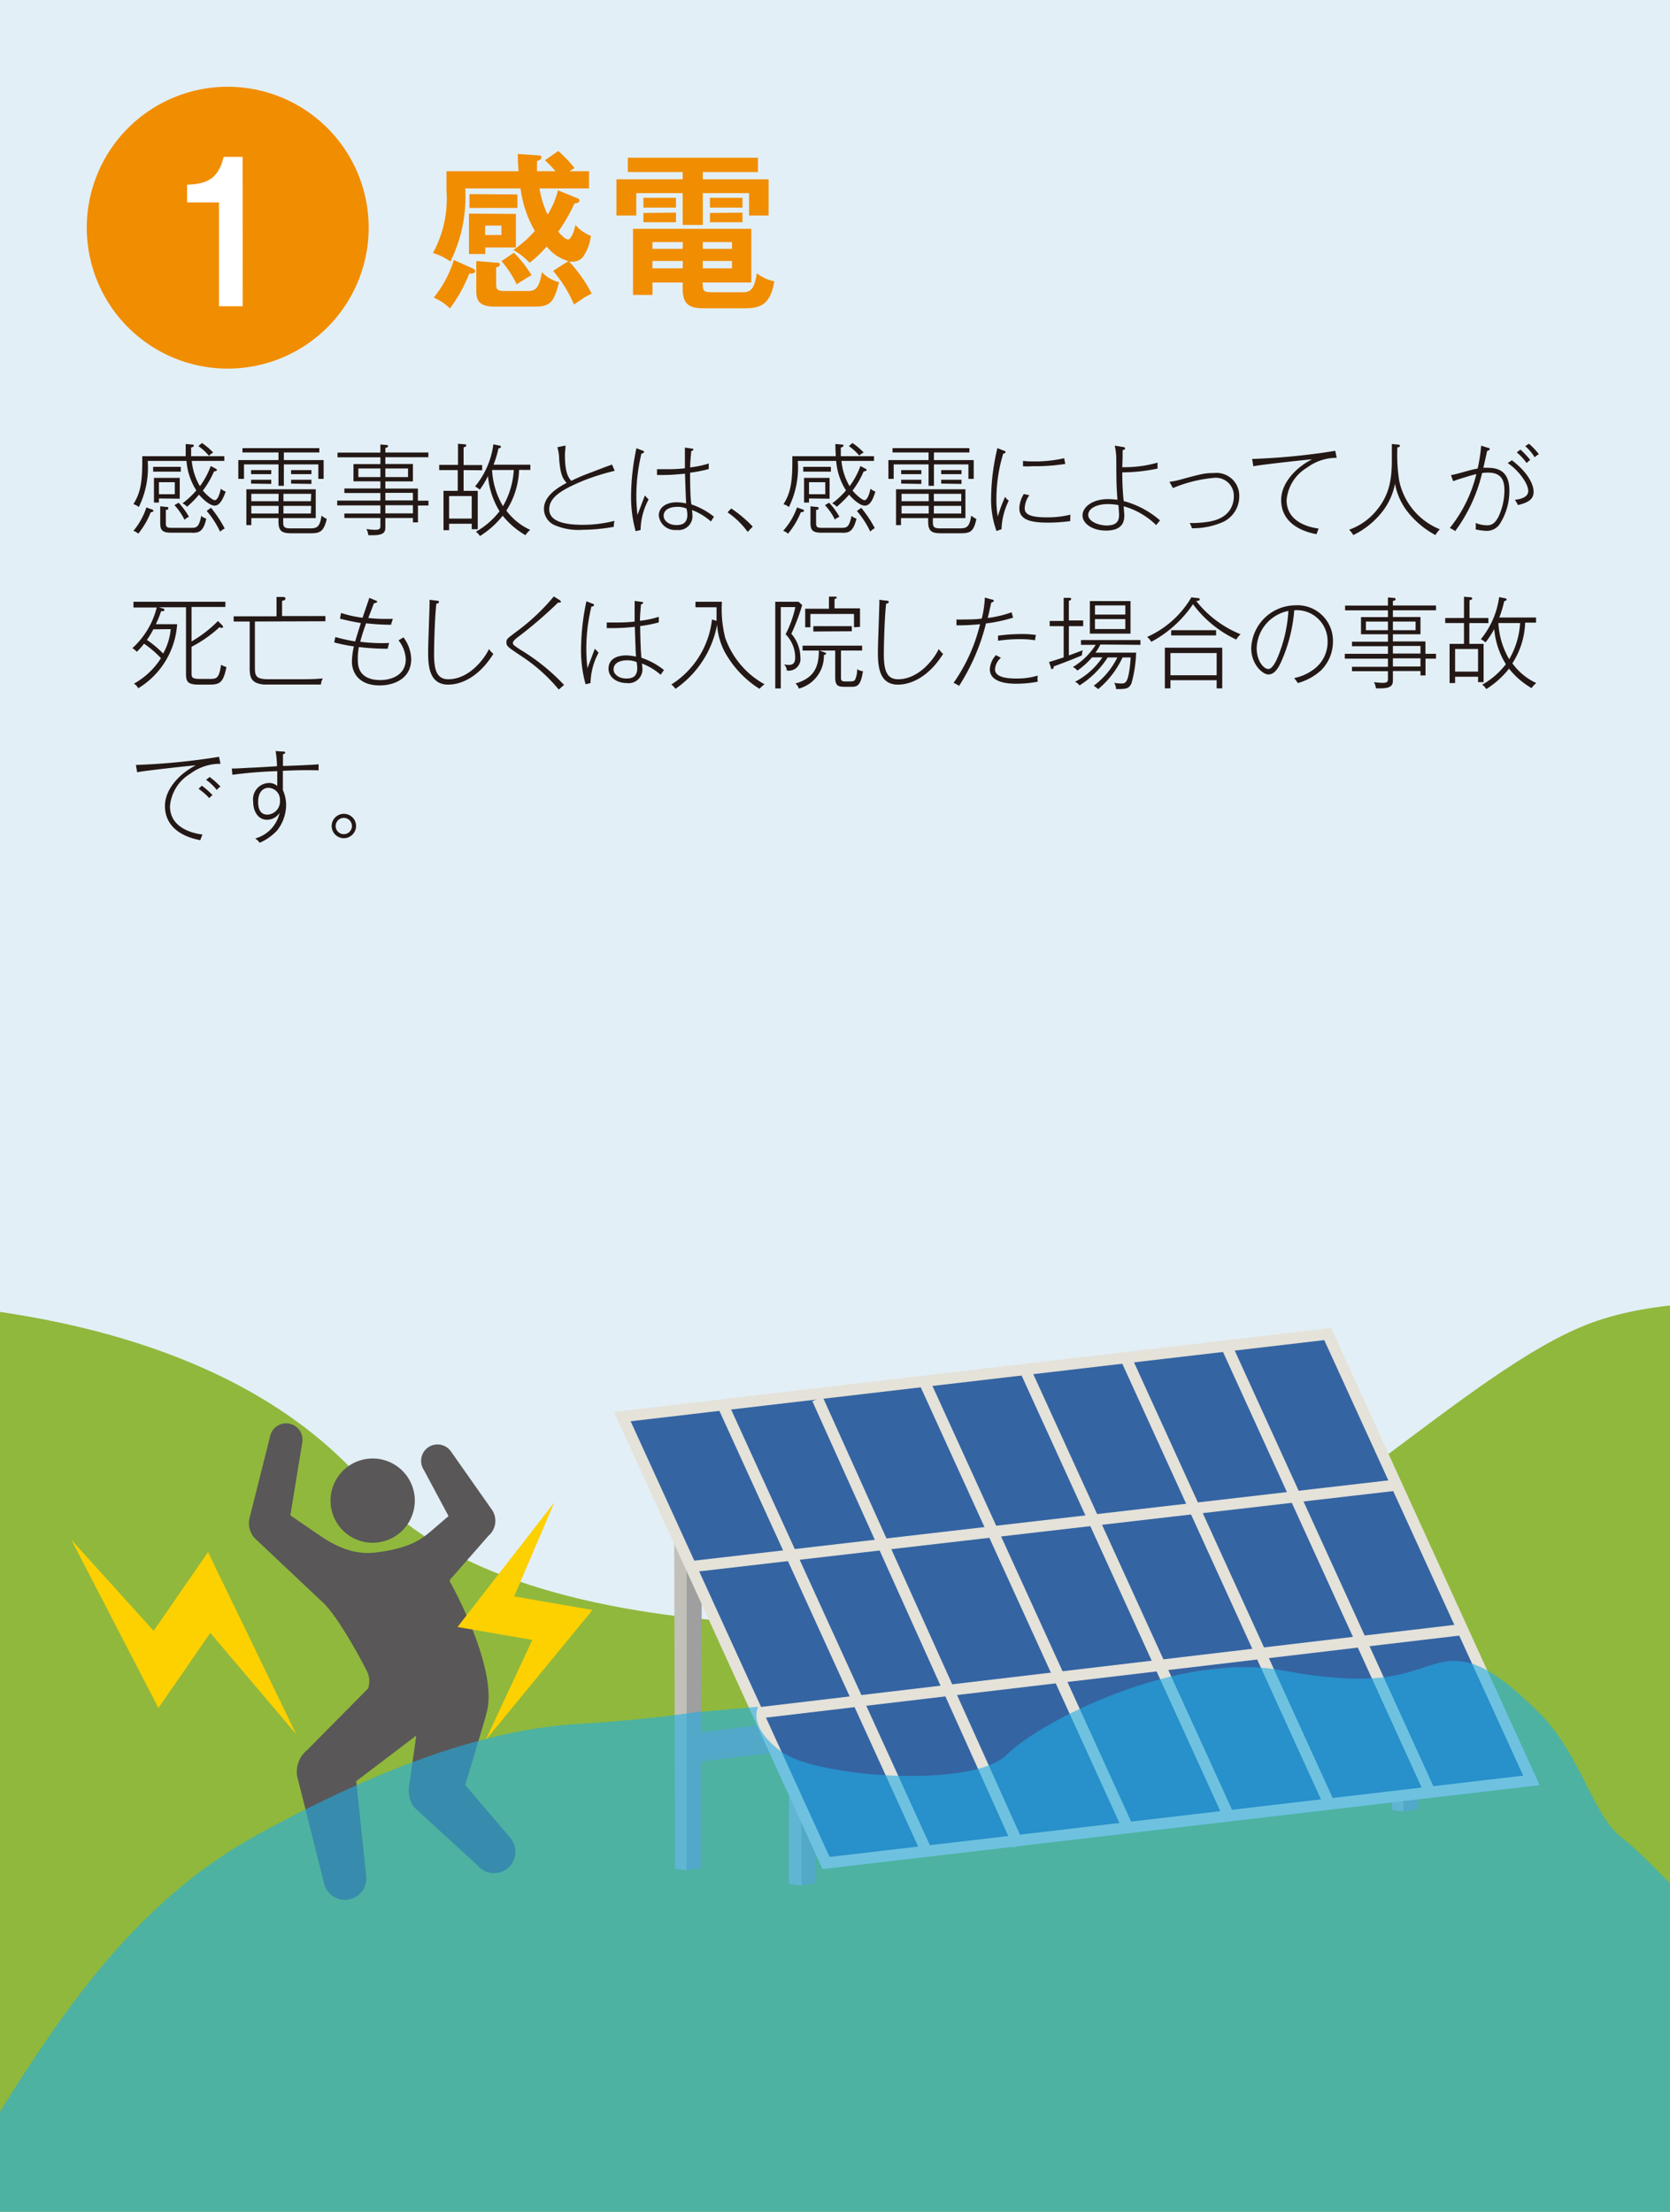 <svg xmlns="http://www.w3.org/2000/svg" xmlns:xlink="http://www.w3.org/1999/xlink" width="205.33" height="272" viewBox="0 0 205.33 272"><defs><style>.a{fill:#e3eff6;}.b{clip-path:url(#a);}.c{fill:#90b83d;}.d{fill:#9e9f9e;}.e{fill:#c1c1ba;}.f{fill:#3564a2;}.g{fill:#e4e2d9;}.h{fill:#595757;}.i{fill:#20aee5;opacity:0.6;}.j{fill:#fdd000;}.k{fill:#f18d00;}.l{fill:#fff;}.m{fill:#231815;}</style><clipPath id="a"><rect class="a" width="205.33" height="272"/></clipPath></defs><title>booklet56_safety_photo1</title><rect class="a" width="205.33" height="272"/><g class="b"><path class="c" d="M-17.31,159.82c8,.47,43.75.94,62.56,23.05s74.79,17.87,94.08,13.64,40.92-28.22,56.44-33.87,41.39,0,41.39,0V307.05H-14.48Z"/><polygon class="d" points="86.22 229.71 84.42 230 83 229.81 82.94 183.34 86.3 182.94 86.22 229.71"/><polygon class="d" points="96.03 215.42 85.12 216.75 84.79 213.2 95.69 211.87 96.03 215.42"/><polygon class="e" points="82.88 182.53 84.42 182.53 84.42 230.01 83 229.81 82.88 182.53"/><polygon class="d" points="100.34 231.56 98.54 231.85 97 231.66 97 184.91 100.42 184.52 100.34 231.56"/><polygon class="e" points="97 184.11 98.54 184.11 98.54 231.88 97 231.68 97 184.11"/><polygon class="d" points="174.36 222.49 172.56 222.78 171.14 222.59 171.08 199.15 174.45 198.76 174.36 222.49"/><polygon class="e" points="171.03 198.34 172.56 198.34 172.56 222.78 171.14 222.59 171.03 198.34"/><polygon class="f" points="188.27 218.95 101.55 229.1 76.52 174.21 163.24 164.06 188.27 218.95"/><path class="g" d="M101.13,229.85l-.21-.46L75.5,173.63l88.17-10.32.2.46,25.43,55.76ZM77.54,174.78,102,228.36l85.28-10L162.82,164.8Z"/><rect class="g" x="84.81" y="186.96" width="86.83" height="1.38" transform="translate(-20.73 15.99) rotate(-6.6)"/><rect class="g" x="93.01" y="204.84" width="86.95" height="1.38" transform="translate(-23.2 17.46) rotate(-6.75)"/><rect class="g" x="100.75" y="170.19" width="1.38" height="60.33" transform="translate(-73.99 60.15) rotate(-24.52)"/><rect class="g" x="113.14" y="168.74" width="1.38" height="60.33" transform="matrix(0.91, -0.41, 0.41, 0.91, -72.26, 65.15)"/><rect class="g" x="125.52" y="167.29" width="1.38" height="60.33" transform="translate(-70.54 70.16) rotate(-24.51)"/><rect class="g" x="137.91" y="165.84" width="1.38" height="60.33" transform="translate(-68.84 75.18) rotate(-24.52)"/><rect class="g" x="150.29" y="164.39" width="1.38" height="60.33" transform="translate(-67.1 80.16) rotate(-24.51)"/><rect class="g" x="162.68" y="162.94" width="1.38" height="60.33" transform="translate(-65.39 85.17) rotate(-24.51)"/><path class="h" d="M51,184.54a5.18,5.18,0,1,1-5.18-5.18A5.18,5.18,0,0,1,51,184.54Z"/><path class="h" d="M55.15,186.44l-3.06-5.71a2,2,0,0,1,3.41-2.16l5,7.12a2.41,2.41,0,0,1-.43,3.16l-4.59,5.24a.35.35,0,0,0-.1.53c.39.67,6,10.95,4.41,16.13v0c0,.23-2.6,8.76-2.6,8.76l5.59,6.55a2.63,2.63,0,0,1-4.08,3.32l-7.83-7.18a3.57,3.57,0,0,1-.53-2.77l.84-6-7.38,5.61L45,230.54a2.63,2.63,0,0,1-5.15,1.06l-3.31-13.15a3.44,3.44,0,0,1,1.23-3.24l7.49-7.57A2.8,2.8,0,0,0,45,205.3c-1.18-2.36-3.86-7-5.38-8.31l-8.25-7.78a2.73,2.73,0,0,1-.72-2.39l2.56-10.19a2,2,0,0,1,3.94.84l-1.45,8.88,3.57,2.45c2.34,1.61,4.48,2.4,6.9,2.12,4.41-.53,5.76-1.76,6.79-2.6Z"/><path class="i" d="M-7,270.83c10.35-16,19.76-34.81,38.57-45.16S62.66,212.5,71.12,212s14.11-1.41,14.11-1.41l8-.7s-1.45,2.31,2.81,5.5,23.54,4.61,27.77.38,21.17-12.71,33.87-10.35,15.52,0,19.29-.94,7,.94,12.23,6.11,6.58,12.7,10.34,15.52S210.35,237.9,216,239.78s8,2.83,8,2.83v60.2H-9.31Z"/><polygon class="j" points="68.15 184.77 56.25 200.08 65.45 201.67 59.71 213.99 72.85 197.99 63.22 196.32 68.15 184.77"/><polygon class="j" points="8.76 189.34 19.48 210.04 25.86 200.81 36.42 213.27 25.58 190.87 18.89 200.55 8.76 189.34"/></g><path class="k" d="M45.33,28A17.33,17.33,0,1,1,28,10.67,17.33,17.33,0,0,1,45.33,28Z"/><path class="l" d="M29.84,37.66H26.92V24.89H23V22.72c2.19-.12,3.8-.49,4.5-3.43h2.33Z"/><path class="k" d="M69.89,32.11a5.1,5.1,0,0,1-2.67-1.8,13.45,13.45,0,0,1-2.11,2,8.18,8.18,0,0,0-2-1.57,14.08,14.08,0,0,0,2.65-2.34A14,14,0,0,1,64,23.17H57.2a18,18,0,0,1-1.82,9,6.92,6.92,0,0,0-2.15-1.06A13.84,13.84,0,0,0,54.9,23.5V21.06h8.86c-.08-.93-.08-1.47-.1-2.13l2.55.18c.16,0,.35,0,.35.25s-.17.29-.54.46c0,.74,0,.95,0,1.24H68.3A12.91,12.91,0,0,0,67,19.71l1.64-1.14a16,16,0,0,1,2,2.09l-.62.4h2.4v2.11H66.33a12.23,12.23,0,0,0,1,3.23,10.13,10.13,0,0,0,1.27-3l2.44,1c.08,0,.21.15.21.27s-.15.33-.62.35a21,21,0,0,1-2,3.48c.19.21.85.95,1.22.95s.79-1.11.89-1.8A4.62,4.62,0,0,0,72.65,29a5.64,5.64,0,0,1-1,2.63,1.57,1.57,0,0,1-1.22.54,2.47,2.47,0,0,1-.46,0,17.29,17.29,0,0,1,2.78,3.94,9.8,9.8,0,0,0-1.06.58l-1.12.76A15.49,15.49,0,0,0,68,33.31ZM58.09,33c.13.06.33.17.33.37s-.31.29-.72.27a18.44,18.44,0,0,1-2.38,4.29,6.12,6.12,0,0,0-2-1.33,13.51,13.51,0,0,0,2.48-4.63Zm5.34-6.69v4.12H59.66v.81h-2V26.27Zm.19-2.4v1.66h-5.9V23.87ZM61,32.3c.27,0,.46,0,.46.25s-.34.29-.46.33v2c0,.76.12.91,1.18.91h2.69c.91,0,1.41-.25,1.76-2.32a4.35,4.35,0,0,0,2.11,1.24c-.64,2.38-1,3-3,3h-4.9c-2.18,0-2.28-1-2.28-2.11v-3.5Zm-1.35-4.56V28.9h2V27.74Zm3.54,3.34a15,15,0,0,1,2.16,2.75c-.58.35-1.39.83-1.82,1.14a12.92,12.92,0,0,0-1.87-2.86Z"/><path class="k" d="M86.41,22.05H94.5V26.5H92.1V23.75H86.41v3.91H83.94V23.75H78.23V26.5H75.79V22.05h8.15v-.89H77.19V19.4h16v1.76H86.41Zm0,13c0,.83.26.89,1.24.89h3.5c.87,0,1.57,0,1.9-2.34a5.22,5.22,0,0,0,2.15,1c-.51,3.14-2,3.31-3.78,3.31H86.86c-1.51,0-2.92,0-2.92-2.36v-.81H80.22v1.53H77.83V28.14H92.37v6.6h-6Zm-3.3-10.72v1.2h-4v-1.2Zm0,1.82v1.18h-4V26.19Zm.85,3.62H80.22v.83h3.72Zm0,2.32H80.22V33h3.72Zm2.45-1.49H90v-.83h-3.6Zm0,2.4H90v-.91h-3.6Zm4.88-8.67v1.2h-4v-1.2Zm0,1.82v1.18h-4V26.19Z"/><path class="m" d="M18.53,63A9.89,9.89,0,0,1,17,65.63a1.75,1.75,0,0,0-.59-.35A8.8,8.8,0,0,0,18,62.4l.62.23c.11,0,.24.1.24.2S18.65,63,18.53,63Zm7.87-.82c-.59,0-1.45-.77-1.93-1.35A13.53,13.53,0,0,1,23,62.32a1.77,1.77,0,0,0-.56-.42,11,11,0,0,0,1.7-1.59,7.8,7.8,0,0,1-1.21-3.63H18.16a11,11,0,0,1-1.09,5.67A1.91,1.91,0,0,0,16.4,62c.75-1.22,1.09-2.35,1.09-5.12V56.1h5.34c0-.32,0-.68,0-1.5l.78.07c.08,0,.22,0,.22.13s-.19.2-.33.24c0,.37,0,.64,0,1.06h4.08v.58h-4a7.49,7.49,0,0,0,1,3.11,9.74,9.74,0,0,0,1.33-2.48l.59.31c.12.06.17.1.17.19s-.19.16-.36.16a10.75,10.75,0,0,1-1.37,2.36c.49.58,1.2,1.18,1.47,1.18s.54-.48.74-1.41a1.85,1.85,0,0,0,.6.35C27.42,61.39,27,62.18,26.4,62.18ZM18.83,58v-.59h3.4V58Zm.71,3.3v.5h-.61V58.77H22.1v2.56Zm1.95-2H19.54v1.48h1.95Zm2.09,6.21H21.05c-1.18,0-1.35-.39-1.35-1.25v-2l.71.08c.16,0,.29,0,.29.18s-.2.17-.31.18v1.66c0,.48.18.55.71.55h2.53c.61,0,.86-.22,1.12-1.48a1.28,1.28,0,0,0,.61.34C25,65.52,24.32,65.52,23.58,65.52Zm-.9-1.6a7.55,7.55,0,0,0-1.23-1.79l.51-.3a9,9,0,0,1,1.27,1.73A2.28,2.28,0,0,0,22.68,63.92Zm3-7.87a6.49,6.49,0,0,0-1.29-1.18l.44-.38a7.93,7.93,0,0,1,1.38,1.17A2.08,2.08,0,0,0,25.7,56.05Zm1.37,9.32a11.19,11.19,0,0,0-1.64-2.53l.53-.39A14.88,14.88,0,0,1,27.63,65,2.41,2.41,0,0,0,27.07,65.37Z"/><path class="m" d="M39.14,58.89V57.11H34.9v2.63h-.66V57.11H30v1.78H29.3V56.58h4.94v-.94H29.81v-.53h9.45v.53H34.9v.94h4.89v2.31Zm-1.27,6.69H35.93c-1.18,0-1.69-.17-1.69-1.44v-.43H30.9v.87h-.61V60.17h8.53v3.54h-4v.55c0,.66.28.72,1.06.72h2c1,0,1.43,0,1.65-1.57a3.15,3.15,0,0,0,.65.41C39.75,65.58,39.23,65.58,37.87,65.58Zm-7-7.27v-.5h2.48v.5Zm0,1.16V59h2.48v.51Zm3.39,1.26H30.9v.91h3.34Zm0,1.48H30.9v.94h3.34Zm4-1.48H34.85v.91h3.37Zm0,1.48H34.85v.94h3.37Zm-2.47-3.9v-.5h2.5v.5Zm0,1.16V59h2.5v.51Z"/><path class="m" d="M51.39,62.17v2.07h-.62V63.7H47.38v1c0,.6,0,1.12-1.53,1.12h-.56a2.25,2.25,0,0,0-.24-.77,5.35,5.35,0,0,0,1.13.1c.59,0,.59-.23.59-.56V63.7H42.34v-.55h4.43v-1H41.46v-.59h5.31v-.93H42.34v-.56h4.43v-.88H43.46V57.07h3.31v-.83H41.5v-.58h5.27v-1l.7.06c.08,0,.24,0,.24.14s-.16.19-.33.22v.57h5.29v.58H47.38v.83h3.39v2.14H47.38v.88h4v1.49h1.3v.59Zm-4.62-4.56H44.06v1.06h2.71Zm3.4,0H47.38v1.06h2.79Zm.6,3H47.38v.93h3.39Zm0,1.52H47.38v1h3.39Z"/><path class="m" d="M57,57.81v2.55h1.74v4.72H58v-.67H55.22v.79h-.69V60.36h1.75V57.81H54v-.64h2.31v-2.6l.7.06c.15,0,.32,0,.32.16S57.06,55,57,55v2.19h2.28v.64ZM58,61H55.22v2.77H58Zm6.59,4.8a9.81,9.81,0,0,1-2.78-2.38,11,11,0,0,1-2.8,2.5,1.84,1.84,0,0,0-.5-.53,9.62,9.62,0,0,0,2.91-2.52A9.9,9.9,0,0,1,60,58.54,11.47,11.47,0,0,1,59,60.21a4.18,4.18,0,0,0-.59-.39,10.18,10.18,0,0,0,2.25-5.18l.72.15c.11,0,.21.08.21.17s-.18.17-.31.19a11.77,11.77,0,0,1-.6,2h4.53v.64H63.82a9.84,9.84,0,0,1-1.56,5,7.52,7.52,0,0,0,2.93,2.37A2.66,2.66,0,0,0,64.62,65.8Zm-4.09-8a9.83,9.83,0,0,0,1.34,4.45,10,10,0,0,0,1.33-4.45Z"/><path class="m" d="M72,59c-3,1.21-4.47,2.17-4.47,3.63,0,1.67,2.37,1.91,4.14,1.91a15.65,15.65,0,0,0,3.88-.49,4.24,4.24,0,0,0-.09.74,22.21,22.21,0,0,1-3.8.36,7.4,7.4,0,0,1-3.56-.61,2.21,2.21,0,0,1-1.22-1.9c0-.77.26-1.94,2.79-3.26-.66-.67-.8-1.55-.92-2.92A5.23,5.23,0,0,0,68.53,55l1-.21c0,.41-.07.91-.07,1.11,0,2.25.41,2.8.78,3.23a23.94,23.94,0,0,1,2.35-1c.7-.27,2-.77,2.66-1l.33.77A28.06,28.06,0,0,0,72,59Z"/><path class="m" d="M78.76,65.18l-.61.14a16,16,0,0,1-.56-4.41,29.06,29.06,0,0,1,.66-5.79l.77.3s.16,0,.16.16-.2.17-.31.19A22.11,22.11,0,0,0,78.24,61c0,.85.06,1.54.13,2.32.13-.29.61-1.58.92-2.39,0,0,.28.32.46.49A8.22,8.22,0,0,0,78.76,65.18Zm8.65-1.05a7.55,7.55,0,0,0-2.33-1.41,6.33,6.33,0,0,1,.06.78,1.7,1.7,0,0,1-1.93,1.67A2,2,0,0,1,81,63.39c0-1,.93-1.62,2.18-1.62a5.63,5.63,0,0,1,1.19.14c-.06-.58-.12-3-.15-3.66-.84.08-1.68.16-2.54.16-.38,0-.63,0-.9,0V57.7c.38,0,.79,0,1.43,0a18,18,0,0,0,2-.11c0-.15,0-.87,0-2.55l.88.13c.11,0,.17.06.17.12s-.19.18-.28.19c0,.35-.1.9-.13,2A12.12,12.12,0,0,0,87.14,57v.68a16.37,16.37,0,0,1-2.29.45c0,.55,0,3.11.16,3.9a9,9,0,0,1,2.78,1.52A6.08,6.08,0,0,0,87.41,64.13Zm-3-1.59a2.69,2.69,0,0,0-1.12-.21c-.2,0-1.69,0-1.69,1.12,0,.55.6,1.12,1.55,1.12.54,0,1.36-.09,1.36-1.26A4,4,0,0,0,84.41,62.54Z"/><path class="m" d="M91.93,65.41A10.27,10.27,0,0,0,89.45,63l.46-.47a15.56,15.56,0,0,1,2.64,2.23Z"/><path class="m" d="M98.46,63a9.89,9.89,0,0,1-1.57,2.63,1.69,1.69,0,0,0-.6-.35A8.66,8.66,0,0,0,98,62.4l.62.23c.11,0,.24.1.24.2S98.58,63,98.46,63Zm7.87-.82c-.59,0-1.45-.77-1.93-1.35a13.53,13.53,0,0,1-1.52,1.49,1.77,1.77,0,0,0-.56-.42,11,11,0,0,0,1.7-1.59,7.8,7.8,0,0,1-1.21-3.63H98.09A11,11,0,0,1,97,62.35a1.91,1.91,0,0,0-.67-.34c.75-1.22,1.09-2.35,1.09-5.12V56.1h5.34c0-.32-.05-.68-.05-1.5l.78.07c.08,0,.22,0,.22.13s-.19.2-.33.24c0,.37,0,.64,0,1.06h4.08v.58h-4a7.49,7.49,0,0,0,1,3.11,9.74,9.74,0,0,0,1.33-2.48l.58.31c.13.06.18.1.18.19s-.19.16-.36.16a10.75,10.75,0,0,1-1.37,2.36c.49.58,1.2,1.18,1.47,1.18s.54-.48.74-1.41a1.85,1.85,0,0,0,.6.35C107.34,61.39,107,62.18,106.33,62.18ZM98.76,58v-.59h3.4V58Zm.71,3.3v.5h-.61V58.77H102v2.56Zm2-2h-2v1.48h2Zm2.09,6.21H101c-1.18,0-1.35-.39-1.35-1.25v-2l.71.08c.16,0,.29,0,.29.18s-.2.17-.31.18v1.66c0,.48.18.55.71.55h2.53c.61,0,.86-.22,1.12-1.48a1.28,1.28,0,0,0,.61.34C104.88,65.52,104.25,65.52,103.51,65.52Zm-.9-1.6a7.55,7.55,0,0,0-1.23-1.79l.51-.3a9,9,0,0,1,1.27,1.73A2.28,2.28,0,0,0,102.61,63.92Zm3-7.87a6.49,6.49,0,0,0-1.29-1.18l.44-.38a7.93,7.93,0,0,1,1.38,1.17A1.92,1.92,0,0,0,105.63,56.05ZM107,65.37a11.19,11.19,0,0,0-1.64-2.53l.53-.39a14.88,14.88,0,0,1,1.67,2.5A2.41,2.41,0,0,0,107,65.37Z"/><path class="m" d="M119.07,58.89V57.11h-4.24v2.63h-.66V57.11h-4.29v1.78h-.65V56.58h4.94v-.94h-4.43v-.53h9.45v.53h-4.36v.94h4.89v2.31Zm-1.27,6.69h-2c-1.17,0-1.68-.17-1.68-1.44v-.43h-3.34v.87h-.61V60.17h8.53v3.54h-4v.55c0,.66.28.72,1.06.72h2c1,0,1.43,0,1.65-1.57a3.35,3.35,0,0,0,.64.41C119.68,65.58,119.16,65.58,117.8,65.58Zm-7-7.27v-.5h2.48v.5Zm0,1.16V59h2.48v.51Zm3.39,1.26h-3.34v.91h3.34Zm0,1.48h-3.34v.94h3.34Zm4-1.48h-3.37v.91h3.37Zm0,1.48h-3.37v.94h3.37Zm-2.47-3.9v-.5h2.5v.5Zm0,1.16V59h2.5v.51Z"/><path class="m" d="M123.14,65.08l-.62.22a11.42,11.42,0,0,1-.66-4.19,27.34,27.34,0,0,1,.77-6l.76.3c.12,0,.24.1.24.19s-.07.15-.28.18a19.19,19.19,0,0,0-.84,5.51,12.11,12.11,0,0,0,.17,2.23,17.6,17.6,0,0,1,.9-2.42,1.56,1.56,0,0,0,.45.47A8.48,8.48,0,0,0,123.14,65.08Zm8.45-1a19.77,19.77,0,0,1-2.78.19c-2.06,0-3.48-.34-3.48-1.76a3.5,3.5,0,0,1,.55-1.76l.68.15a2.94,2.94,0,0,0-.57,1.6c0,.69.56,1.12,2.68,1.12a11.69,11.69,0,0,0,2.94-.33C131.59,63.7,131.59,63.8,131.59,64.07Zm-4.73-6.74a9.36,9.36,0,0,1-1.08,0v-.66a9.52,9.52,0,0,0,1.15.06,16,16,0,0,0,3.91-.39l.14.7A23.7,23.7,0,0,1,126.86,57.33Z"/><path class="m" d="M142.16,64.58a9.3,9.3,0,0,0-4-2.32c0,.17.08.94.08,1.08,0,.64-.09,1.91-2.26,1.91-1.65,0-2.88-.85-2.88-1.87s1.21-2,3.13-2a10.15,10.15,0,0,1,1.16.08c-.12-1.73-.13-2.14-.14-4.75a7.73,7.73,0,0,0-.19-1.91l1,.17c.16,0,.27.06.27.18s-.1.16-.3.21c0,.3,0,1.4-.05,2.09a14.71,14.71,0,0,0,4.35-.56,5.93,5.93,0,0,0,0,.73,21,21,0,0,1-4.34.47,31.44,31.44,0,0,0,.17,3.53A11.09,11.09,0,0,1,142.63,64C142.47,64.18,142.27,64.42,142.16,64.58Zm-4.65-2.47a7.22,7.22,0,0,0-1.29-.12c-1.43,0-2.42.56-2.42,1.34s1.25,1.29,2.28,1.29c1.39,0,1.51-.74,1.51-1.32C137.59,63.11,137.57,62.76,137.51,62.11Z"/><path class="m" d="M150.44,64.16a9.16,9.16,0,0,1-3.9.8,1.89,1.89,0,0,0-.28-.64,13.17,13.17,0,0,0,2.44-.18c2.6-.45,3-2.18,3-3.08a2.21,2.21,0,0,0-2.49-2.29,16.92,16.92,0,0,0-5,1.25l-.42-.77a8.38,8.38,0,0,0,1.27-.25c2.64-.72,3.06-.83,4.22-.83A2.8,2.8,0,0,1,152.37,61,3.48,3.48,0,0,1,150.44,64.16Z"/><path class="m" d="M160.7,57.51a5.15,5.15,0,0,0-2.51,4c0,2.41,2.24,3.27,3.94,3.49-.1.24-.16.42-.26.69-2.76-.51-4.35-2-4.35-4.2s2-4.12,3.8-5c-.39,0-6.51.68-7.22.85l-.15-.9a80.86,80.86,0,0,0,10.22-1l.18.86A6.08,6.08,0,0,0,160.7,57.51Z"/><path class="m" d="M176.49,65.8a10.88,10.88,0,0,1-3.24-2.64,7.88,7.88,0,0,1-1.73-3.68,8.11,8.11,0,0,1-1.87,3.82,10.18,10.18,0,0,1-3.26,2.5,3.68,3.68,0,0,0-.51-.66,7.63,7.63,0,0,0,3.39-2.4c1.42-1.73,1.86-3.48,1.86-6.14v-2l.69.07c.08,0,.3,0,.3.16s-.22.17-.31.19a20.68,20.68,0,0,0,.22,4.07,8.26,8.26,0,0,0,5,6A3.71,3.71,0,0,0,176.49,65.8Z"/><path class="m" d="M184.38,64.47a1.91,1.91,0,0,1-1.68.81,6.74,6.74,0,0,1-1.27-.18,3,3,0,0,0,0-.79,3.73,3.73,0,0,0,1.4.29c.54,0,1-.2,1.46-1.16a7.68,7.68,0,0,0,.68-3.14c0-1-.21-2.18-2-2.18a4.16,4.16,0,0,0-.74.05,19.66,19.66,0,0,1-3.31,7.14,5.11,5.11,0,0,0-.66-.38,17,17,0,0,0,3.26-6.63c-.48.11-2.18.61-2.85.88l-.27-.76c.27,0,1.8-.45,2.19-.55a11.1,11.1,0,0,1,1.09-.25,20.15,20.15,0,0,0,.43-2.81l.84.26c.11,0,.22.07.22.17s-.23.2-.32.21c-.07.33-.4,1.78-.47,2.08a3.49,3.49,0,0,1,.58,0c1.35,0,2.62.5,2.62,2.79A7.53,7.53,0,0,1,184.38,64.47Zm2.25-2.36a2.84,2.84,0,0,0-.38-.64c1-.12,1.65-.45,1.65-1.08,0-1-1.33-2.68-2.53-3.44l.52-.35c2,1.52,2.67,3,2.67,3.87S188,61.79,186.63,62.11Zm1.07-5.17a7,7,0,0,0-1.21-1.31l.45-.34a10.26,10.26,0,0,1,1.2,1.27A4.47,4.47,0,0,0,187.7,56.94Zm1-.69a6.16,6.16,0,0,0-1.17-1.39l.46-.29a8.1,8.1,0,0,1,1.22,1.29A1.93,1.93,0,0,0,188.68,56.25Z"/><path class="m" d="M25.69,84.19H24.4c-1.41,0-1.53-.44-1.53-1.4V74.68H19.54l.42.13c.12,0,.26.09.26.2s-.15.17-.41.15a12.49,12.49,0,0,1-.65,1.6h2.62A10,10,0,0,1,17,84.64a1.61,1.61,0,0,0-.53-.57,9.23,9.23,0,0,0,3.32-3.13,12.39,12.39,0,0,0-2.08-1.78,10,10,0,0,1-.89,1,2,2,0,0,0-.55-.45,10,10,0,0,0,3-5H16.41V74h11.3v.64H23.55v4.24a15.29,15.29,0,0,0,3.25-2.51l.44.44c.11.11.19.2.19.27a.16.16,0,0,1-.17.14.43.43,0,0,1-.26-.1,15.55,15.55,0,0,1-3.45,2.42v3.26c0,.53.09.69,1.1.69h1.09c.86,0,1.19,0,1.44-1.74a3.11,3.11,0,0,0,.66.28C27.45,84,27,84.19,25.69,84.19Zm-6.84-6.8a9,9,0,0,1-.79,1.3,13,13,0,0,1,2,1.68,7.59,7.59,0,0,0,.93-3Z"/><path class="m" d="M31.34,76.43v5.42c0,1.19,0,1.63,1.5,1.68H36c1.83,0,2.6,0,3.69-.1a1.75,1.75,0,0,0-.23.75c-.66,0-6.7,0-7,0-1.58-.13-1.76-.9-1.76-2V76.43H28.73v-.64H34V73.41l.72,0c.15,0,.38,0,.38.21s-.28.23-.42.27v1.87h5.33v.64Z"/><path class="m" d="M46.68,84.29c-2.5,0-3.41-1.51-3.41-2.94a9.39,9.39,0,0,1,.24-1.86A18.68,18.68,0,0,1,41.09,79l.14-.66a22.64,22.64,0,0,0,2.44.54c.1-.37.6-1.95.7-2.26-1.09-.19-1.62-.3-2.57-.54l.14-.7a14.49,14.49,0,0,0,2.64.59c.12-.39.72-2.09.83-2.45l.74.31c.17.07.23.1.23.18s-.23.16-.4.17L45.28,76a22.72,22.72,0,0,0,3,.1c0,.17-.08.25-.2.73a27.91,27.91,0,0,1-3.07-.18c-.35,1-.44,1.25-.72,2.27a20.8,20.8,0,0,0,3.56.15c-.06.18-.1.37-.19.71a30.2,30.2,0,0,1-3.53-.21A6.92,6.92,0,0,0,44,81.27c0,2.26,2.06,2.36,2.76,2.36,1.5,0,3.13-.7,3.13-2.55A4,4,0,0,0,49,78.75l.61-.37a4.69,4.69,0,0,1,.95,2.68C50.54,83.52,48.37,84.29,46.68,84.29Z"/><path class="m" d="M55.1,84.19c-2.4,0-2.46-2.47-2.46-4.08,0-.86.17-5.13.17-5.71a5.14,5.14,0,0,0,0-.64l.89.11c.07,0,.27,0,.27.16s-.21.18-.32.21c-.23,2.13-.28,5.65-.28,6.13,0,1.8.22,3.16,1.75,3.16,2.64,0,4.52-2.65,5-3.72a2.57,2.57,0,0,0,.54.6C58.29,84.19,55.56,84.19,55.1,84.19Z"/><path class="m" d="M68.7,84.8A20.42,20.42,0,0,0,64,80.62c-1.56-1.05-1.73-1.16-1.73-1.61s.09-.46,1.26-1.36a25.69,25.69,0,0,0,4.56-4.3l.66.41c.11.07.21.15.21.22s0,.12-.15.12l-.19,0a52.67,52.67,0,0,1-5,4.29c-.15.12-.56.44-.56.66s.09.3.91.84a25.12,25.12,0,0,1,5.38,4.34Z"/><path class="m" d="M72.61,84l-.61.15a15.58,15.58,0,0,1-.56-4.41,29.29,29.29,0,0,1,.66-5.8l.77.31s.16,0,.16.16-.2.17-.31.18a21.63,21.63,0,0,0-.63,5.26c0,.84.06,1.54.13,2.32.12-.29.61-1.59.92-2.4,0,0,.28.32.46.49A8.13,8.13,0,0,0,72.61,84Zm8.64-1a7.56,7.56,0,0,0-2.32-1.4,6,6,0,0,1,.06.78A1.7,1.7,0,0,1,77.06,84c-1.14,0-2.24-.65-2.24-1.77s.93-1.63,2.19-1.63a5.67,5.67,0,0,1,1.19.15c-.06-.59-.12-3-.15-3.67a23.89,23.89,0,0,1-2.54.16l-.91,0v-.69c.38,0,.8,0,1.43,0a18.37,18.37,0,0,0,2-.11c0-.15,0-.87,0-2.54l.88.12c.11,0,.17.06.17.12s-.18.19-.28.2c0,.34-.09.89-.12,2A11.58,11.58,0,0,0,81,75.85l0,.69a16.37,16.37,0,0,1-2.29.45c0,.55.05,3.1.16,3.9a8.91,8.91,0,0,1,2.77,1.51C81.53,82.54,81.34,82.82,81.25,82.94Zm-3-1.59a2.88,2.88,0,0,0-1.13-.21c-.19,0-1.68,0-1.68,1.13,0,.55.6,1.11,1.55,1.11.54,0,1.36-.08,1.36-1.26A4,4,0,0,0,78.26,81.35Z"/><path class="m" d="M93.38,84.71a12.48,12.48,0,0,1-4.3-4.59,8.4,8.4,0,0,1-.91-3.3,12.32,12.32,0,0,1-5.12,7.89,2.25,2.25,0,0,0-.51-.53,10.88,10.88,0,0,0,5-8l.56.17c0-.62,0-1.1,0-1.67H85.51V74h3.25a14.57,14.57,0,0,0,.4,4.41A10.52,10.52,0,0,0,94,84.15,3.78,3.78,0,0,0,93.38,84.71Z"/><path class="m" d="M97.3,77.94a4.51,4.51,0,0,1,1.11,2.89,1.45,1.45,0,0,1-1.67,1.63,1.08,1.08,0,0,0-.34-.75,4.91,4.91,0,0,0,.56.06c.61,0,.81-.3.81-.93A4.07,4.07,0,0,0,96.59,78a13.53,13.53,0,0,0,1.2-3.34H96v10h-.68V74h2.86l.45.41A25.54,25.54,0,0,1,97.3,77.94Zm7.31,6.52h-.73c-.86,0-1.19-.13-1.19-1.2V80h-1.94l.57.2c.22.07.26.11.26.18s-.16.16-.28.17a4.15,4.15,0,0,1-3.09,4.13,1.14,1.14,0,0,0-.41-.62c2.15-.66,2.88-1.83,2.88-4.06h-2V79.4H106V80h-2.6v3.23c0,.39,0,.57.51.57,1,0,1.1,0,1.24-.25a3,3,0,0,0,.24-1.26,1.31,1.31,0,0,0,.71.24C105.83,84.46,105.3,84.46,104.61,84.46Zm.39-7.32V75.5H99.64v1.64H99V74.86h2.92V73.37l.72,0c.14,0,.23,0,.23.12s-.08.12-.26.17v1.15h3.13v2.28Zm-5,.52V77h4.73v.63Z"/><path class="m" d="M110.39,84.19c-2.39,0-2.45-2.47-2.45-4.08,0-.86.17-5.13.17-5.71a4.78,4.78,0,0,0,0-.64l.89.11c.08,0,.27,0,.27.16s-.21.18-.32.21c-.23,2.13-.28,5.65-.28,6.13,0,1.8.22,3.16,1.75,3.16,2.64,0,4.52-2.65,5-3.72a2.82,2.82,0,0,0,.54.6C113.58,84.19,110.86,84.19,110.39,84.19Z"/><path class="m" d="M121.23,76.67a25.64,25.64,0,0,1-3.31,7.68,3,3,0,0,0-.68-.37,21.14,21.14,0,0,0,3.26-7.22,26.28,26.28,0,0,1-2.9.14l0-.72a7.16,7.16,0,0,0,.87,0c.53,0,1.51,0,2.24-.11a12.86,12.86,0,0,0,.38-2.58l.82.23c.19,0,.28.09.28.18s-.21.19-.31.2c-.07.29-.36,1.63-.44,1.9a14.29,14.29,0,0,0,2.94-.7l.18.66A19.31,19.31,0,0,1,121.23,76.67ZM125,84.08c-.69,0-3.3,0-3.3-1.79a2.8,2.8,0,0,1,.75-1.72l.62.32a2,2,0,0,0-.73,1.43c0,1.12,2,1.12,2.61,1.12a8.76,8.76,0,0,0,2.65-.36,2.11,2.11,0,0,0,0,.75A13.84,13.84,0,0,1,125,84.08Zm2.28-5.34a11.08,11.08,0,0,0-1.89-.14,17.6,17.6,0,0,0-2.68.2v-.63a21.55,21.55,0,0,1,2.85-.2,11.18,11.18,0,0,1,1.82.12A2.32,2.32,0,0,0,127.27,78.74Z"/><path class="m" d="M131.42,77v3.6c.84-.3,1.3-.48,1.71-.64a1.88,1.88,0,0,0-.1.63c-1.49.64-2.92,1.16-3.47,1.36,0,.08,0,.32-.2.32s-.11-.05-.18-.27l-.2-.59c.47-.13,1.34-.41,1.8-.57V77h-1.72v-.64h1.72V73.52l.67,0c.1,0,.25,0,.25.14s-.16.19-.28.22v2.42h1.76V77Zm3.87,2.26a6,6,0,0,1-.6,1h5a16,16,0,0,1-.56,3.73c-.31.75-.72.75-1.91.75a1.54,1.54,0,0,0-.23-.77,4.37,4.37,0,0,0,.88.08c.52,0,.92,0,1.15-3.2h-1a11.3,11.3,0,0,1-3,3.9,3.2,3.2,0,0,0-.55-.42,9.65,9.65,0,0,0,2.91-3.48h-1.19a11.13,11.13,0,0,1-3.46,3.44,1.49,1.49,0,0,0-.55-.45,9.09,9.09,0,0,0,3.36-3h-1.27a9.4,9.4,0,0,1-1.81,1.63,1.39,1.39,0,0,0-.55-.44,8.54,8.54,0,0,0,2.81-2.73h-1.81v-.59h7.31v.59ZM134,77.92v-4h5v4Zm4.36-3.47h-3.73v1.13h3.73Zm0,1.68h-3.73v1.23h3.73Z"/><path class="m" d="M152,78.65a14,14,0,0,1-5.32-4.35,14.31,14.31,0,0,1-5.13,4.63,2,2,0,0,0-.51-.6,11.93,11.93,0,0,0,5.44-4.87l.79.09c.1,0,.23,0,.23.16s-.16.17-.42.2A13.25,13.25,0,0,0,152.54,78,2.52,2.52,0,0,0,152,78.65Zm-2.41,6v-1h-5.68v1h-.69v-5h7.06v5Zm0-4.34h-5.68v2.73h5.68ZM144,78.14V77.5h5.52v.64Z"/><path class="m" d="M162.43,82.43A7,7,0,0,1,159.57,84a4,4,0,0,0-.46-.61,6,6,0,0,0,2.31-1,4.16,4.16,0,0,0,1.81-3.48,3.79,3.79,0,0,0-4.1-3.86,19.22,19.22,0,0,1-1.65,6.43c-.27.56-.73,1.46-1.52,1.46s-2.12-1.34-2.12-3.2a5.47,5.47,0,0,1,5.38-5.3,4.37,4.37,0,0,1,4.67,4.43A5,5,0,0,1,162.43,82.43Zm-7.92-2.73c0,1.55.84,2.57,1.44,2.57s1.17-1.43,1.46-2.26a17.36,17.36,0,0,0,1-4.88A4.82,4.82,0,0,0,154.51,79.7Z"/><path class="m" d="M175.27,81v2.06h-.62v-.54h-3.39v1c0,.6,0,1.13-1.53,1.13h-.56a2,2,0,0,0-.24-.77,6.38,6.38,0,0,0,1.13.09c.59,0,.59-.23.59-.56v-.87h-4.42V82h4.42V81h-5.3V80.4h5.3v-.93h-4.42v-.56h4.42V78h-3.31V75.89h3.31v-.83h-5.27v-.59h5.27v-1l.7.06c.08,0,.24,0,.24.15s-.16.18-.33.22v.56h5.3v.59h-5.3v.83h3.39V78h-3.39v.88h4V80.4h1.3V81Zm-4.62-4.56h-2.71v1.06h2.71Zm3.4,0h-2.79v1.06h2.79Zm.6,3h-3.39v.93h3.39Zm0,1.52h-3.39v1h3.39Z"/><path class="m" d="M180.66,76.62v2.56h1.75v4.71h-.68v-.67h-2.82V84h-.68V79.18H180V76.62h-2.31V76H180V73.38l.69.06c.15,0,.32,0,.32.16s-.23.19-.33.2V76H183v.63Zm1.07,3.19h-2.82v2.78h2.82Zm6.58,4.81a9.71,9.71,0,0,1-2.77-2.39,11.12,11.12,0,0,1-2.8,2.51,1.9,1.9,0,0,0-.5-.54,9.62,9.62,0,0,0,2.91-2.52,9.71,9.71,0,0,1-1.43-4.32A11.67,11.67,0,0,1,182.65,79a3.08,3.08,0,0,0-.58-.39,10.3,10.3,0,0,0,2.25-5.18l.72.14c.11,0,.21.09.21.17s-.19.17-.31.2a12.32,12.32,0,0,1-.6,2h4.52v.63h-1.34a9.73,9.73,0,0,1-1.57,5A7.47,7.47,0,0,0,188.89,84,2.7,2.7,0,0,0,188.31,84.62Zm-4.08-8a9.82,9.82,0,0,0,1.33,4.45,10,10,0,0,0,1.34-4.45Z"/><path class="m" d="M23.41,95.14a5.15,5.15,0,0,0-2.51,4c0,2.41,2.24,3.26,4,3.49a5.86,5.86,0,0,0-.27.69c-2.76-.51-4.35-2-4.35-4.2s2-4.12,3.8-5c-.39,0-6.52.68-7.22.85l-.15-.9a81.21,81.21,0,0,0,10.22-1l.18.86A6.08,6.08,0,0,0,23.41,95.14Zm2.31,3A8.09,8.09,0,0,0,24.41,97l.41-.38a9.9,9.9,0,0,1,1.31,1.16A1.58,1.58,0,0,0,25.72,98.17Zm.93-1a6.18,6.18,0,0,0-1.31-1.24l.44-.35a10,10,0,0,1,1.33,1.19A1.27,1.27,0,0,0,26.65,97.17Z"/><path class="m" d="M34.78,94.79c0,1.7,0,2,0,2.36A4.65,4.65,0,0,1,35.18,99a5.14,5.14,0,0,1-1.12,3.14,6.53,6.53,0,0,1-2.13,1.5,2.32,2.32,0,0,0-.55-.53,4.2,4.2,0,0,0,3-3.16,1.84,1.84,0,0,1-1.55.86c-1.08,0-1.7-1-1.7-2.23A2,2,0,0,1,33,96.29a1.46,1.46,0,0,1,1.09.37c0-.43,0-.56,0-1.83a54.53,54.53,0,0,0-5.52.45l-.07-.77c.39,0,.59,0,2.26-.1.53,0,2.84-.16,3.3-.18a14.44,14.44,0,0,0-.17-1.87l.84.06c.21,0,.33,0,.33.13s-.11.15-.27.2c0,.17,0,.35,0,.84v.6c.7,0,3.76-.13,4.39-.2a6.34,6.34,0,0,0,0,.74C37.09,94.69,36.3,94.73,34.78,94.79ZM33,96.88c-.2,0-1.26.08-1.26,1.75,0,.33,0,1.55,1.15,1.55a1.62,1.62,0,0,0,1.53-1.76A1.46,1.46,0,0,0,33,96.88Z"/><path class="m" d="M42.27,103.08a1.5,1.5,0,1,1,1.51-1.51A1.52,1.52,0,0,1,42.27,103.08Zm0-2.5a1,1,0,0,0-1,1,1,1,0,1,0,2,0A1,1,0,0,0,42.27,100.58Z"/></svg>